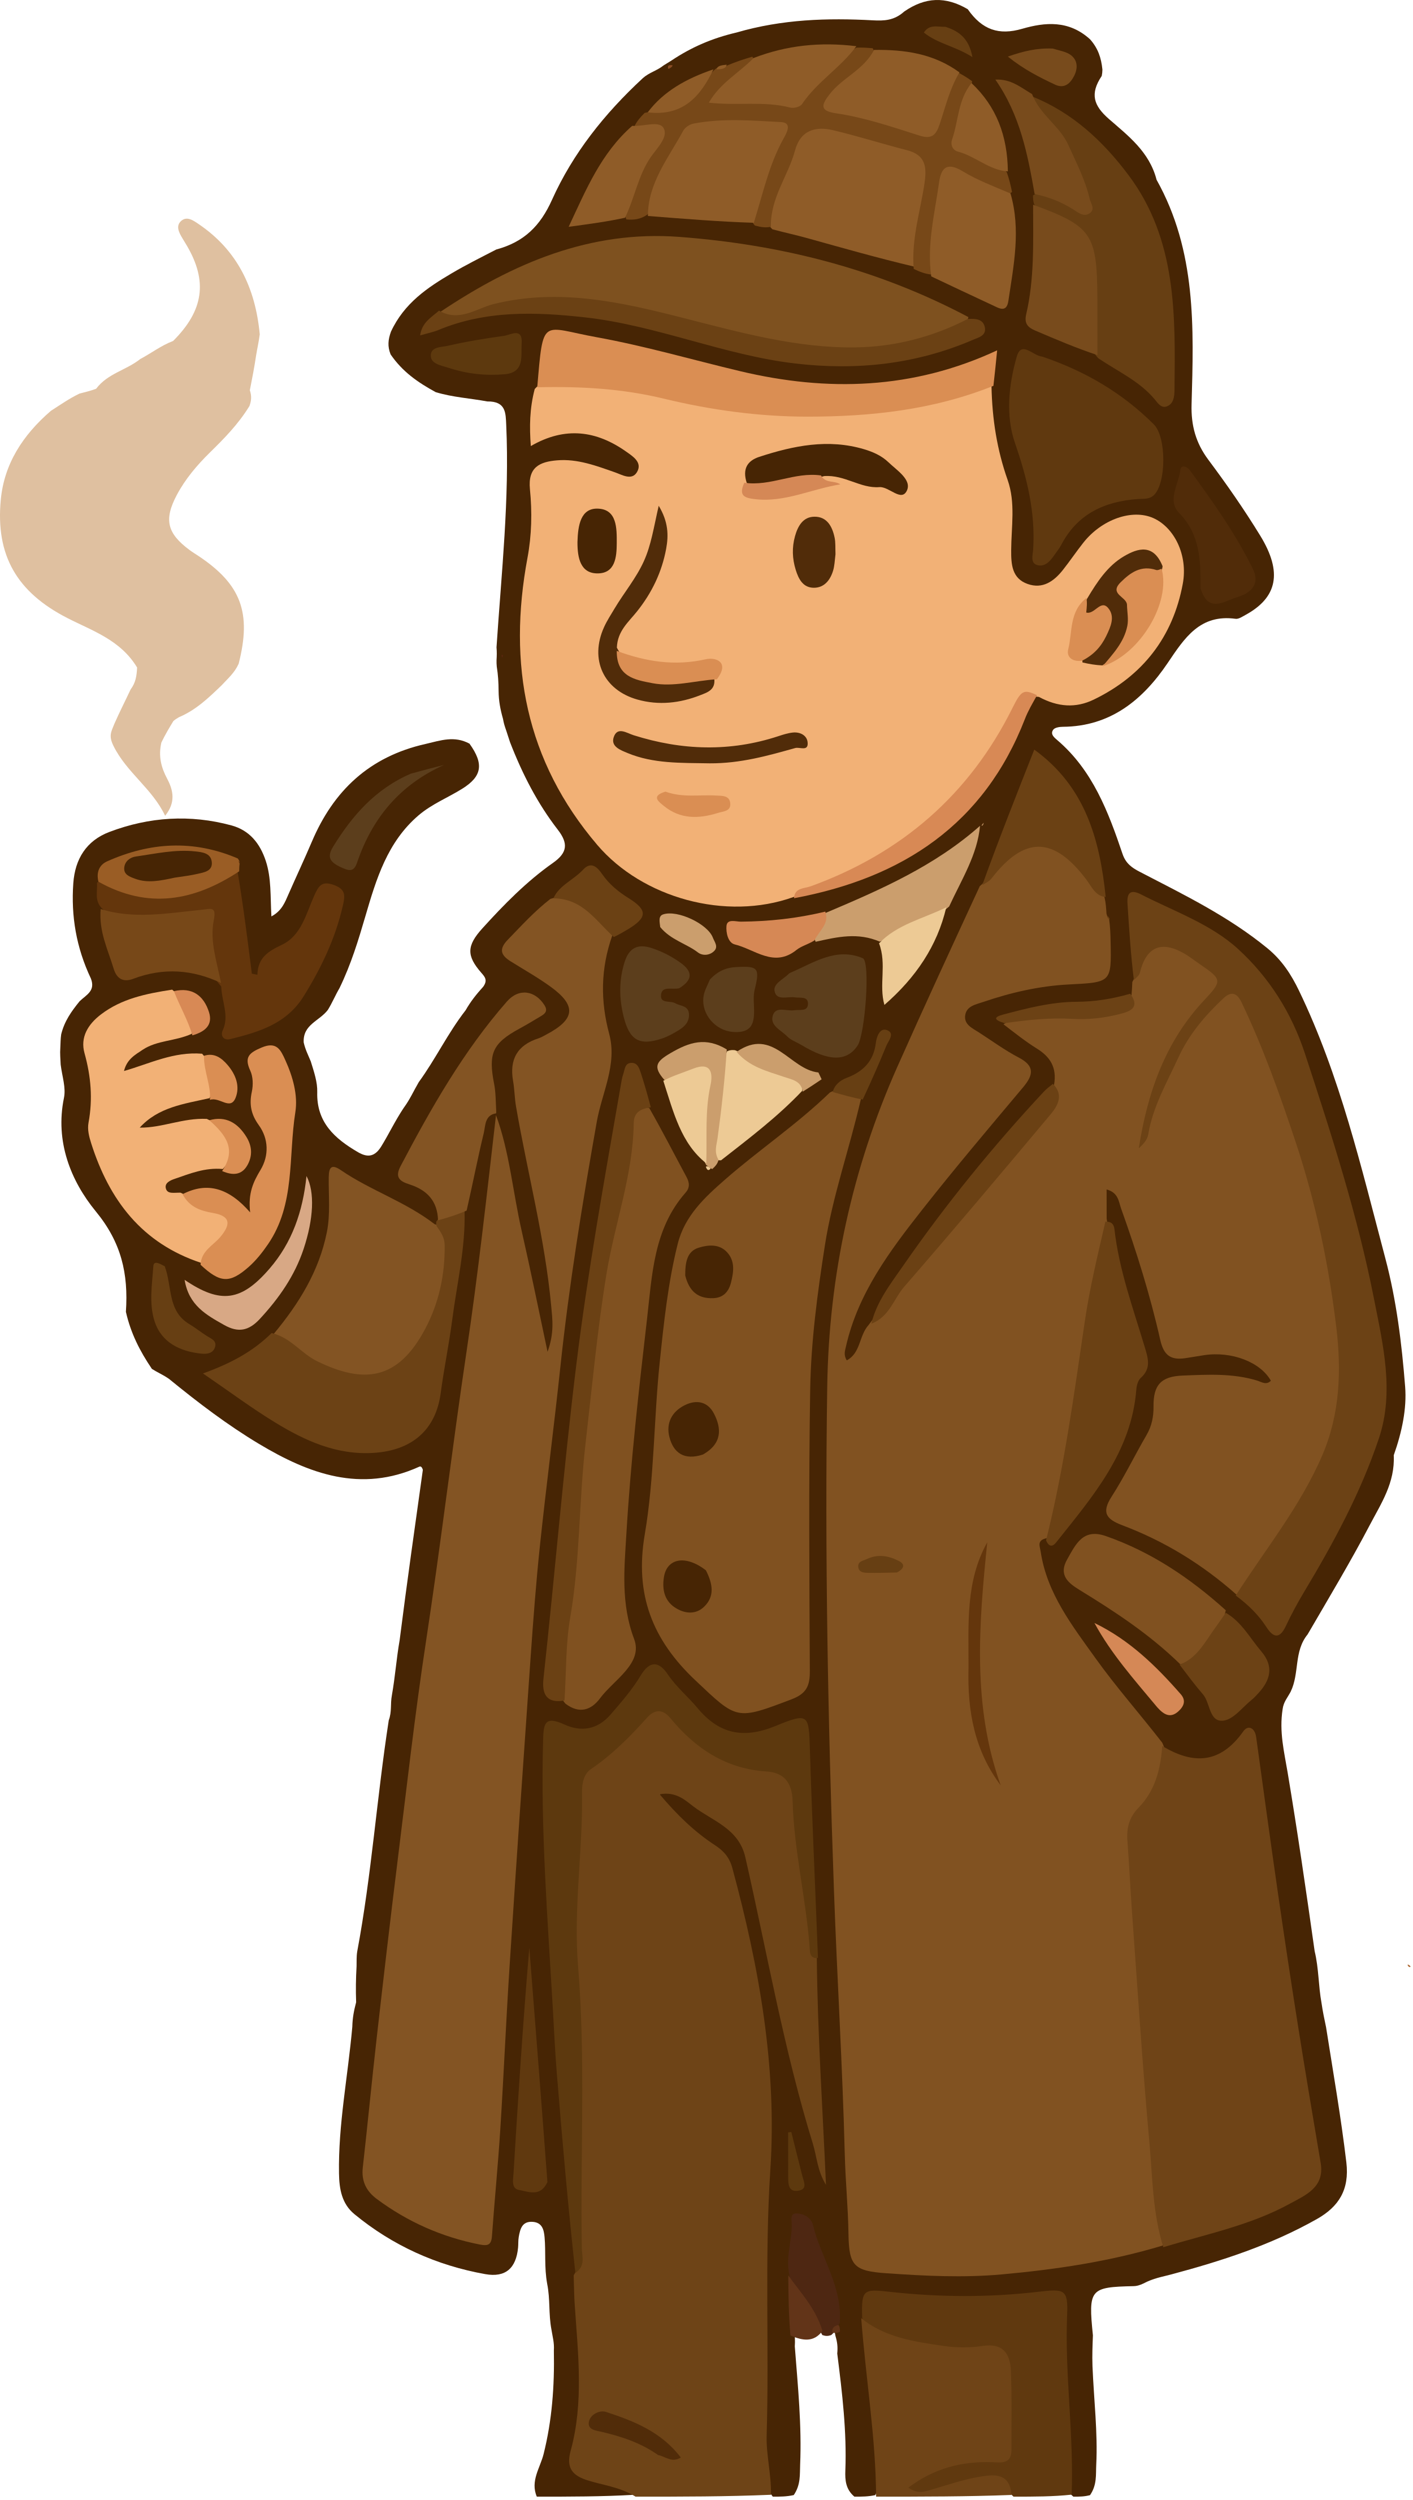 <?xml version="1.0" encoding="UTF-8"?> <svg xmlns="http://www.w3.org/2000/svg" width="329" height="582" viewBox="0 0 329 582" fill="none"><path d="M269.296 41.851C278.594 58.463 277.945 76.331 277.443 94.111C277.303 99.03 278.416 103.1 281.362 107.04C285.629 112.747 289.717 118.622 293.437 124.697C298.676 133.253 297.409 139.109 289.957 143.162C289.242 143.551 288.396 144.139 287.692 144.043C279.406 142.908 275.822 148.487 271.891 154.314C266.121 162.868 258.592 169.104 247.475 169.179C246.708 169.184 245.629 169.339 245.245 169.843C244.449 170.888 245.502 171.708 246.208 172.311C254.424 179.329 258.066 189 261.374 198.788C262.132 201.031 263.628 202.026 265.327 202.908C275.614 208.248 286.02 213.287 295.106 220.737C298.518 223.535 300.662 226.885 302.44 230.569C312.017 250.41 316.948 271.757 322.557 292.9C325.164 302.73 326.382 312.76 327.17 322.78C327.571 327.877 326.434 333.328 324.518 338.747C324.829 345.158 321.572 349.965 318.976 354.919C314.494 363.475 309.515 371.76 304.472 380.431C301.203 384.45 302.622 389.428 300.514 393.786C299.758 395.218 298.858 396.161 298.641 397.863C297.816 403.111 299.012 407.828 299.8 412.536C302.096 426.252 304.096 440.01 306.099 454.179C307.09 458.299 306.951 462.163 307.71 466.315C307.999 468.317 308.342 469.896 308.757 471.875C310.448 482.625 312.251 492.938 313.482 503.358C314.231 509.705 311.709 513.644 306.685 516.498C296.037 522.547 284.477 526.283 272.714 529.427C270.63 529.985 268.495 530.319 266.228 531.542C265.28 531.974 264.651 532.141 263.992 532.155C253.77 532.371 253.377 532.825 254.471 543.613C254.38 546.11 254.28 548.224 254.371 550.764C254.696 558.715 255.627 566.219 255.245 573.777C255.13 576.052 255.448 578.399 253.801 580.806C252.454 581.157 251.388 581.157 249.921 581.157C248.013 579.583 247.798 577.589 247.829 575.573C248.003 564.252 246.324 553 246.717 541.659C246.941 535.197 246.465 535.262 239.867 535.589C229.064 536.123 218.24 536.281 207.437 535.414C204.946 535.214 202.622 534.959 202.334 538.854C202.905 548.325 204.14 557.294 204.807 566.315C205.157 571.045 206.177 575.82 203.81 580.795C202.132 581.157 200.743 581.157 198.938 581.157C196.881 579.435 196.746 577.25 196.828 575.087C197.17 566.08 196.126 557.178 194.943 547.85C195.089 546.303 194.962 545.214 194.531 543.759C194.334 542.866 194.256 542.356 194.173 541.474C194.245 532.577 189.951 525.457 186.976 517.831C184.856 521.584 185.141 525.508 184.979 529.754C184.854 534.138 185.513 538.124 185.07 542.565C185.017 543.911 185.163 544.814 185.059 546.18C185.795 555.655 186.689 564.659 186.303 573.72C186.206 576.006 186.468 578.355 184.818 580.787C183.132 581.157 181.743 581.157 179.938 581.157C176.76 577.215 176.897 572.643 176.895 568.179C176.883 544.197 176.792 520.223 177.75 496.242C178.561 475.927 174.416 456.16 169.108 436.642C168.424 434.125 167.11 432.15 164.947 430.634C161.387 428.139 158.307 425.069 155.294 421.96C154.061 420.688 152.512 419.019 153.89 417.191C155.066 415.63 157.039 416.325 158.501 417.094C166.846 421.484 174.246 426.07 176.368 436.868C180.188 456.301 184.201 475.739 189.696 494.809C190.527 497.691 190.29 500.776 191.083 503.643C189.577 488.164 188.521 472.663 188.979 456.665C187.691 439.323 188.114 422.329 186.868 405.403C186.647 402.404 185.399 401.334 182.764 402.661C172.21 407.977 164.76 403.423 157.953 395.478C152.444 389.048 152.167 389.19 147.087 395.836C143.144 400.994 138.819 405.104 131.561 403.275C129.078 402.649 128.216 404.016 128.223 406.241C128.256 416.237 127.762 426.244 128.463 436.224C129.722 454.155 130.577 472.114 132.168 490.021C133.301 502.771 134.014 515.552 135 528.736C136.274 540.567 136.533 552.002 135.964 563.461C135.915 564.455 136.047 565.499 135.718 566.431C133.38 573.065 133.431 574.807 142.54 577.339C144.438 577.867 146.41 578.43 147.54 580.73C140.167 581.157 132.812 581.157 124.99 581.157C123.435 577.516 125.766 574.456 126.571 571.238C128.534 563.387 129.12 555.524 128.961 547.11C129.079 545.314 128.671 543.992 128.391 542.24C127.701 538.587 128.136 535.249 127.4 531.6C126.702 527.737 127.11 524.226 126.796 520.753C126.641 519.035 126.248 517.364 124.074 517.193C121.563 516.995 121.116 518.825 120.783 520.709C120.638 521.53 120.708 522.369 120.628 523.194C120.171 527.933 117.757 530.214 112.97 529.356C101.662 527.331 91.418 522.72 82.508 515.387C79.573 512.971 78.989 509.531 78.93 505.917C78.746 494.566 80.991 483.442 82.03 471.792C82.082 469.707 82.393 468.082 82.92 466.075C82.817 463.143 82.858 460.627 83.022 457.685C83.059 456.401 82.974 455.54 83.176 454.256C86.535 436.294 87.727 418.475 90.517 400.444C91.266 398.419 90.858 396.687 91.243 394.63C92.024 390.225 92.287 386.165 93.053 381.778C94.777 368.188 96.657 355.018 98.454 342.149C98.264 341.487 97.973 341.248 97.624 341.407C84.043 347.573 71.924 343.067 60.278 336.086C52.992 331.719 46.218 326.574 39.338 320.959C37.975 320.01 36.78 319.536 35.373 318.65C32.54 314.471 30.447 310.343 29.314 305.362C29.915 296.42 28.238 289.206 22.32 281.999C16.471 274.877 12.803 265.706 14.888 255.579C15.387 253.154 14.479 250.659 14.126 247.808C14.075 246.356 13.935 245.304 14.046 243.855C14.107 242.689 14.087 241.911 14.247 240.761C15.013 237.678 16.592 235.464 18.537 233.065C20.149 231.53 22.267 230.653 21.167 227.783C17.732 220.524 16.526 213.209 17.068 205.592C17.47 199.948 20.106 195.689 25.473 193.655C34.752 190.137 44.289 189.527 53.904 192.138C58.092 193.275 60.534 196.314 61.88 200.386C63.209 204.41 62.925 208.598 63.195 213.318C65.621 212.027 66.359 210.002 67.158 208.183C68.966 204.067 70.878 200 72.639 195.862C77.642 184.108 85.957 176.124 99.092 173.173C102.628 172.348 105.779 171.204 109.313 173.103C112.729 177.844 112.21 180.73 107.653 183.579C104.281 185.688 100.555 187.141 97.455 189.791C90.182 196.008 87.604 204.637 85.078 213.264C83.438 218.862 81.761 224.418 79.048 230.01C78.016 231.781 77.397 233.351 76.337 235.082C74.334 237.711 70.516 238.458 70.71 242.642C71.083 244.297 71.711 245.5 72.362 247.066C73.154 249.627 73.93 251.896 73.865 254.224C73.67 261.246 77.945 265.058 83.386 268.215C85.769 269.597 87.368 269.125 88.781 266.836C90.532 263.999 91.947 260.971 93.986 257.901C95.444 255.932 96.272 254.001 97.501 251.898C101.492 246.409 104.244 240.526 108.414 235.159C109.62 233.051 110.921 231.446 112.53 229.656C113.61 228.128 112.861 227.355 112.032 226.4C108.641 222.489 108.616 220.177 112.322 216.089C117.35 210.545 122.606 205.182 128.75 200.863C132.117 198.496 132.364 196.348 129.872 193.13C125.166 187.051 121.659 180.252 118.752 172.759C118.327 171.545 118.087 170.639 117.651 169.421C117.386 168.627 117.27 168.162 117.118 167.333C116.488 165.097 116.116 163.185 116.093 160.853C116.077 158.823 115.982 157.16 115.665 155.15C115.615 154.544 115.607 154.3 115.614 153.687C115.677 152.571 115.703 151.823 115.607 150.679C116.765 133.18 118.651 116.11 117.868 98.916C117.74 96.103 117.806 93.39 113.462 93.447C109.322 92.683 105.499 92.494 101.456 91.287C97.252 88.993 93.689 86.511 90.944 82.49C90.198 80.6 90.358 79.077 91.026 77.207C94.108 70.57 99.524 66.937 105.244 63.575C108.504 61.658 111.876 59.974 115.552 58.078C122.079 56.324 125.822 52.526 128.515 46.536C133.375 35.73 140.706 26.488 149.695 18.175C151.207 16.835 152.911 16.502 154.485 15.242C155.196 14.804 155.606 14.555 156.322 14.1C161.073 10.931 165.906 8.874 171.488 7.57C182.145 4.469 192.67 4.154 203.255 4.73C205.812 4.869 208.198 4.8 210.516 2.7C215.448 -0.715 220.169 -0.879 225.331 2.144C228.676 6.944 232.558 8.279 237.997 6.703C243.31 5.165 248.865 4.641 253.821 9.163C255.675 11.268 256.402 13.45 256.684 16.195C256.666 16.822 256.64 17.069 256.528 17.672C253.727 21.863 254.632 24.578 258.198 27.698C262.614 31.562 267.607 35.284 269.296 41.851Z" fill="#472504"></path><path d="M147.99 581.158C144.19 578.808 140.12 578.481 136.403 577.219C132.795 575.994 131.919 573.954 132.869 570.488C135.95 559.256 134.585 547.879 133.82 536.526C133.676 534.383 133.646 532.233 133.575 529.639C134.858 527.598 134.623 525.694 134.474 523.911C133.725 514.947 133.971 505.966 133.827 496.991C133.623 484.19 134.115 471.397 132.993 458.586C131.8 444.973 133.759 431.341 133.957 417.707C134.011 413.967 135.654 410.944 138.712 408.805C142.012 406.496 144.794 403.689 147.499 400.721C151.654 396.164 154.462 396.145 158.771 400.493C164.074 405.844 170.123 409.466 177.743 410.677C184.432 411.74 185.431 413.511 186.199 420.349C187.513 432.045 188.416 443.785 190.185 455.832C190.362 473.458 191.537 490.666 192.321 508.584C190.293 505.27 190.193 502.013 189.271 499.027C182.519 477.139 178.619 454.579 173.535 432.3C172.017 425.646 165.929 423.887 161.474 420.519C159.656 419.145 157.451 416.938 153.594 417.666C157.619 422.435 161.687 426.391 166.462 429.506C168.577 430.885 169.865 432.424 170.516 434.827C176.747 457.835 180.937 481.174 179.364 505.073C178.007 525.694 179.118 546.299 178.507 566.899C178.373 571.435 179.594 575.792 179.514 580.718C169.167 581.158 158.812 581.158 147.99 581.158Z" fill="#6E4417"></path><path d="M200.748 539.504C200.542 532.756 201.044 532.808 207.43 533.504C218.837 534.746 230.342 534.804 241.751 533.469C247.866 532.754 248.717 532.863 248.468 538.853C247.893 552.673 250.048 566.411 249.523 580.689C245.164 581.157 240.807 581.157 235.986 581.157C233.106 578.223 229.995 577.72 226.489 578.553C222.924 579.399 219.322 580.103 215.693 580.536C214.211 580.713 211.956 581.561 211.29 579.504C210.595 577.354 212.667 576.285 214.243 575.436C218.547 573.118 223.144 571.792 228.072 571.554C233.746 571.279 233.839 571.136 233.892 565.383C233.927 561.553 234.064 557.715 233.802 553.892C233.451 548.783 232.493 547.661 227.376 547.85C220.089 548.12 213.111 547.015 206.335 544.431C204.014 543.546 201.476 542.871 200.748 539.504Z" fill="#60390F"></path><path d="M200.522 539.602C206.002 544.112 212.947 545.096 219.809 546.086C222.747 546.509 225.853 546.527 228.781 546.073C233.512 545.339 235.199 547.879 235.366 551.777C235.631 557.929 235.471 564.098 235.506 570.26C235.526 573.723 232.967 573.193 230.9 573.13C223.922 572.921 217.553 574.512 211.497 579.057C213.644 580.616 215.275 579.998 217.001 579.49C220.816 578.368 224.621 577.055 228.528 576.453C231.499 575.996 235.137 575.614 235.519 580.76C225.167 581.157 214.812 581.157 203.99 581.157C203.916 567.349 201.596 553.74 200.522 539.602Z" fill="#6F4417"></path><path d="M263.465 231.559C263.569 230.426 263.596 229.69 263.646 228.587C264.333 227.4 264.383 226.411 264.546 225.418C265.339 220.6 268.875 218.307 273.512 219.552C274.97 219.944 276.284 220.664 277.575 221.434C285.683 226.268 285.959 228.21 279.922 235.31C276.587 239.232 273.884 243.549 271.816 248.343C269.788 253.044 267.567 257.635 266.996 261.216C269.082 253.354 272.774 244.564 278.743 236.845C279.149 236.32 279.532 235.778 279.969 235.274C285.879 228.456 288.426 228.587 292.119 236.846C303.954 263.312 312.346 290.707 312.991 319.988C313.196 329.331 310.831 338.147 306.065 346.199C301.488 353.932 296.227 361.231 291.24 368.703C290.5 369.811 289.663 370.862 287.919 371.206C279.863 364.068 271.087 358.734 261.367 355.061C257.575 353.628 256.413 352.125 258.837 348.356C261.801 343.748 264.197 338.778 266.959 334.034C268.184 331.929 268.609 329.772 268.582 327.365C268.529 322.396 270.335 320.393 275.341 320.197C281.148 319.971 286.995 319.622 292.692 321.357C293.731 321.674 294.828 322.511 295.908 321.396C293.466 317.051 286.777 314.486 280.378 315.445C278.903 315.667 277.436 315.942 275.96 316.153C272.636 316.629 270.975 315.552 270.149 311.888C267.809 301.508 264.628 291.338 261.034 281.313C260.454 279.695 260.415 277.612 257.658 276.876C257.658 279.125 257.658 281.197 257.67 283.687C258.691 288.719 256.718 292.977 255.944 297.344C252.81 315.016 251.172 332.938 247.044 350.44C246.439 353.008 246.211 355.732 243.881 358.012C241.312 358.477 242.112 359.866 242.306 361.162C243.762 370.898 249.656 378.412 255.103 386.029C259.887 392.719 265.376 398.904 270.609 405.651C273.019 410.878 271.217 415.322 268.312 418.972C264.418 423.863 263.992 429.006 264.648 434.882C266.361 450.241 266.84 465.703 268.12 481.105C269.071 492.528 269.743 503.976 270.931 515.382C271.171 517.691 271.576 520.008 270.685 522.714C258.293 526.438 245.897 528.275 233.295 529.417C224.273 530.234 215.414 529.779 206.483 529.163C198.845 528.637 197.671 527.484 197.56 520.009C197.469 513.865 196.856 507.727 196.7 501.62C196.176 481.027 194.902 460.464 194.171 439.884C192.783 400.813 192.023 361.75 192.613 322.677C193.002 296.886 198.423 271.969 208.942 248.308C215.154 234.337 221.578 220.459 228.135 206.27C229.508 205.209 229.926 203.891 230.623 202.792C235.865 194.527 243.904 193.44 250.951 200.195C253.457 202.597 255.62 205.32 257.183 208.906C257.478 210.237 257.544 211.26 257.633 212.667C257.774 213.25 257.893 213.45 258.241 213.913C258.51 215.84 258.555 217.505 258.59 219.169C258.793 228.699 258.79 228.653 248.86 229.158C242.024 229.506 235.399 231.028 228.936 233.23C227.25 233.805 225.083 234.153 224.741 236.282C224.388 238.472 226.379 239.324 227.9 240.303C230.974 242.282 233.943 244.467 237.171 246.153C240.986 248.145 240.647 250.199 238.209 253.102C230.31 262.504 222.364 271.876 214.775 281.527C207.17 291.196 199.753 301.062 196.962 313.461C196.742 314.436 196.382 315.386 197.153 316.656C200.45 314.932 199.953 310.945 202.268 308.389C211.76 295.655 222.184 284.118 231.903 272.008C234.907 268.266 238.038 264.624 241.269 261.088C243.483 258.666 245.009 256.083 245.429 252.492C246.126 248.432 244.482 245.978 241.399 244.065C238.784 242.442 236.363 240.505 233.657 238.437C237.886 235.467 242.845 235.638 247.744 235.573C251.691 235.521 255.642 235.642 259.487 234.486C261.044 234.018 262.798 233.899 263.465 231.559Z" fill="#815221"></path><path d="M230.861 89.939C231.011 97.6 232.152 104.733 234.616 111.722C236.487 117.026 235.469 122.608 235.441 128.078C235.424 131.353 235.599 134.646 239.282 135.937C242.785 137.166 245.386 135.318 247.475 132.68C249.126 130.596 250.611 128.38 252.264 126.297C256.577 120.864 263.62 118.418 268.518 120.587C273.363 122.733 276.65 129.145 275.394 135.906C273.095 148.286 266.051 157.34 254.665 162.851C250.496 164.869 246.316 164.607 241.908 162.224C238.387 161.688 237.678 164.239 236.627 166.219C225.322 187.524 208.44 202.02 184.758 208.802C168.988 214.468 149.564 208.971 139.101 196.717C122.351 177.099 118.2 154.573 122.82 129.837C123.807 124.55 123.917 119.168 123.39 113.899C122.871 108.7 125.714 107.489 129.711 107.155C134.476 106.756 138.851 108.428 143.268 109.975C144.821 110.519 147.096 111.921 148.301 109.913C149.66 107.647 147.342 106.223 145.841 105.158C138.909 100.24 131.589 99.192 123.595 103.835C123.255 99.316 123.307 95.114 124.502 90.552C126.487 88.321 128.884 88.626 131.184 88.459C141.449 87.713 151.284 90.395 161.203 92.28C183.206 96.462 205.029 96.509 226.628 89.921C227.909 89.531 229.18 89.165 230.861 89.939Z" fill="#F2B176"></path><path d="M115.486 259.576C118.632 268.083 119.406 277.517 121.498 286.666C123.517 295.498 125.302 304.384 127.491 314.661C129.104 310.232 128.619 307.022 128.335 303.961C126.878 288.271 122.816 273.028 120.146 257.544C119.81 255.593 119.808 253.584 119.465 251.635C118.575 246.584 120.466 243.274 125.376 241.699C126.002 241.498 126.581 241.14 127.169 240.831C133.965 237.261 134.298 234.087 128.158 229.653C125.205 227.52 122.01 225.719 118.912 223.787C116.611 222.352 116.078 220.958 118.26 218.718C121.378 215.517 124.359 212.19 128.161 209.236C134.022 207.403 138.903 210.279 142.557 217.774C139.808 225.587 139.806 233.044 141.845 240.666C143.756 247.809 140.152 254.34 138.954 261.115C135.607 280.048 132.509 299.006 130.479 318.135C129.009 331.973 127.202 345.775 125.735 359.613C124.826 368.187 124.179 376.792 123.574 385.395C121.887 409.389 120.231 433.386 118.668 457.388C117.837 470.144 117.297 482.918 116.486 495.675C115.961 503.948 115.145 512.202 114.549 520.471C114.401 522.531 113.664 522.854 111.687 522.464C102.88 520.729 94.908 517.203 87.721 511.856C85.258 510.024 84.115 507.692 84.472 504.531C85.605 494.487 86.568 484.423 87.709 474.38C89.26 460.717 90.841 447.056 92.541 433.411C94.669 416.318 96.576 399.202 99.175 382.161C102.598 359.724 105.262 337.171 108.612 314.721C111.328 296.527 113.33 278.255 115.486 259.576Z" fill="#835423"></path><path d="M200.46 255.775C197.806 267.408 193.865 278.352 192.066 289.886C190.326 301.042 188.826 312.239 188.643 323.495C188.289 345.306 188.445 367.126 188.56 388.941C188.578 392.356 187.847 394.21 184.302 395.555C171.374 400.46 171.686 400.375 161.877 391.111C151.92 381.708 147.738 371.182 150.123 357.191C152.371 344.006 152.215 330.427 153.611 317.073C154.574 307.862 155.535 298.614 157.791 289.572C159.427 283.012 164.066 278.733 168.837 274.556C176.706 267.668 185.451 261.828 193.225 254.313C196.099 252.797 198.304 253.524 200.46 255.775Z" fill="#805120"></path><path d="M270.867 523.085C268.35 515.088 268.354 506.79 267.614 498.611C266.008 480.864 264.879 463.073 263.587 445.297C263.18 439.696 262.931 434.083 262.502 428.484C262.275 425.516 262.912 423.026 265.077 420.808C268.829 416.964 270.228 412.088 270.613 406.417C277.867 410.804 284.146 410.573 289.505 402.991C290.6 401.441 292.184 402.195 292.48 404.334C294.157 416.465 295.81 428.6 297.561 440.721C299.052 451.038 300.607 461.347 302.239 471.642C303.923 482.266 305.707 492.874 307.501 503.479C308.47 509.206 303.92 510.993 300.332 512.964C291.245 517.955 281.061 520.014 270.867 523.085Z" fill="#6F4417"></path><path d="M287.729 371.402C294.676 360.552 302.794 350.614 307.891 338.725C312.026 329.079 312.348 318.975 311.139 308.937C309.373 294.289 306.342 279.846 301.66 265.78C297.989 254.754 294.104 243.832 289.085 233.336C288.047 231.164 286.74 230.604 284.873 232.358C280.612 236.361 276.854 240.747 274.388 246.124C271.698 251.99 268.407 257.608 267.339 264.131C267.145 265.317 266.176 266.375 265.155 267.284C267.152 254.413 271.287 242.498 280.401 232.798C284.547 228.385 284.561 227.979 279.639 224.627C278.265 223.691 276.958 222.636 275.512 221.83C270.25 218.898 266.843 220.502 265.405 226.443C265.267 227.014 264.709 227.483 264.008 228.11C263.288 222.258 262.906 216.296 262.522 210.335C262.354 207.74 263.278 206.963 265.737 208.223C273.429 212.167 281.918 215.087 288.278 220.908C295.464 227.484 300.699 235.661 303.851 245.278C310.014 264.079 316.104 282.906 319.914 302.316C322.004 312.965 324.695 323.939 321.064 334.802C316.831 347.468 310.481 359.17 303.623 370.597C302.084 373.162 300.659 375.81 299.386 378.516C297.927 381.617 296.448 381.191 294.867 378.743C293.03 375.901 290.683 373.59 287.729 371.402Z" fill="#6C4215"></path><path d="M102.532 72.594C119.471 61.243 137.407 53.581 158.167 55.143C181.737 56.915 204.245 62.562 225.488 73.808C224.837 76.461 222.622 77.068 220.674 77.874C209.293 82.579 197.477 83.007 185.419 81.5C173.656 80.029 162.437 76.244 150.941 73.648C136.435 70.371 122.046 69.698 107.608 73.785C105.857 74.281 104.01 74.685 102.532 72.594Z" fill="#7E511F"></path><path d="M151.164 257.898C154.306 263.418 157.02 268.726 159.845 273.973C160.579 275.336 160.632 276.481 159.627 277.619C152.165 286.067 151.838 296.767 150.648 307.063C148.729 323.666 146.84 340.297 145.85 356.971C145.37 365.057 144.507 373.201 147.647 381.519C149.793 387.203 142.923 391 139.687 395.352C137.761 397.941 134.995 399.125 131.632 396.55C129.785 394.325 129.667 391.974 129.929 389.645C133.253 360.062 134.097 330.236 138.671 300.778C140.713 287.626 144.872 274.88 146.162 261.574C146.4 259.119 147.621 257.054 151.164 257.898Z" fill="#805120"></path><path d="M190.452 455.748C189.347 455.949 188.654 455.353 188.577 454.18C187.808 442.456 184.871 430.978 184.547 419.21C184.433 415.066 182.644 412.615 178.468 412.353C169.022 411.76 161.866 406.963 156.1 399.951C153.969 397.359 152.02 398.316 150.681 399.81C146.687 404.267 142.538 408.445 137.551 411.832C135.919 412.94 135.479 415.153 135.515 417.26C135.745 430.719 133.489 444.149 134.593 457.592C136.393 479.523 135.08 501.472 135.471 523.408C135.504 525.261 136.39 527.454 133.968 529.074C132.27 513.692 130.922 498.195 129.654 482.691C129.235 477.574 129.002 472.429 128.706 467.316C127.506 446.605 125.86 425.896 126.455 405.108C126.562 401.336 126.74 399.273 131.394 401.41C135.205 403.161 139.048 402.722 142.186 399.081C144.686 396.179 147.208 393.3 149.166 390.032C151.301 386.469 153.428 386.679 155.505 389.775C157.48 392.717 160.207 394.932 162.424 397.608C167.424 403.644 173.126 404.796 180.442 401.812C188.379 398.575 188.322 398.965 188.585 407.559C189.072 423.474 189.835 439.38 190.452 455.748Z" fill="#5D390E"></path><path d="M51.875 272.116C47.653 271.734 44.174 273.219 40.667 274.409C39.7 274.737 38.211 275.354 38.64 276.716C39.044 277.996 40.517 277.597 42.023 277.624C45.241 279.095 47.997 280.608 51.073 281.509C54.571 282.534 54.905 284.893 53.003 287.671C51.4 290.013 49.405 292.033 46.863 293.978C33.006 289.406 25.447 279.336 21.251 266.187C20.734 264.569 20.311 262.939 20.613 261.313C21.634 255.827 21.174 250.53 19.674 245.143C18.653 241.473 20.45 238.461 23.503 236.134C28.31 232.471 33.947 231.304 40.084 230.364C43.322 233.067 45.147 236.22 44.636 240.647C40.785 242.4 36.584 242.107 33.185 244.377C31.459 245.53 29.537 246.567 28.872 249.305C34.894 247.572 40.42 244.747 47.06 245.278C49.825 248.376 50.556 251.659 48.799 255.621C42.746 256.979 36.878 257.72 32.532 262.483C37.739 262.562 42.573 260.189 48.151 260.45C54.895 263.495 56.143 267.386 51.875 272.116Z" fill="#F2B176"></path><path d="M63.7 310.541C69.626 303.417 74.267 295.915 76.095 286.875C76.96 282.598 76.481 278.291 76.543 273.998C76.579 271.572 77.266 270.935 79.424 272.417C86.257 277.107 94.323 279.669 101.202 284.958C104.349 285.822 104.917 288.145 104.919 290.507C104.926 299.703 102.85 308.329 96.705 315.452C91.93 320.988 85.957 322.828 78.783 320.401C73 318.444 68.002 315.386 63.7 310.541Z" fill="#835423"></path><path d="M242.708 83.019C252.776 86.435 261.391 91.527 268.662 98.795C271.608 101.741 271.583 112.422 268.683 115.241C267.597 116.297 266.238 116.066 264.928 116.16C257.19 116.715 250.858 119.618 247.096 126.839C246.64 127.716 245.98 128.486 245.421 129.309C244.445 130.745 243.14 132.095 241.391 131.498C239.875 130.98 240.477 129.149 240.555 127.929C241.113 119.316 239.155 111.292 236.331 103.149C234.111 96.749 234.852 89.603 236.735 83.035C237.842 79.173 240.416 82.823 242.708 83.019Z" fill="#60390F"></path><path d="M63.243 310.299C67.666 311.316 70.103 315.031 73.824 316.849C84.754 322.187 92.64 321.311 98.988 309.354C102.221 303.263 103.62 296.714 103.534 289.819C103.514 288.189 102.79 286.98 101.681 285.449C101.523 284.93 101.539 284.76 101.598 284.336C103.268 282.137 105.268 281.145 108.167 281.897C108.399 290.601 106.378 298.826 105.3 307.169C104.561 312.89 103.371 318.552 102.613 324.272C101.479 332.837 95.943 337.664 86.885 338.201C78.316 338.709 71.007 335.354 64.04 331.1C58.569 327.76 53.41 323.91 47.262 319.705C53.576 317.419 58.768 314.713 63.243 310.299Z" fill="#6C4215"></path><path d="M231.304 89.813C217.259 95.449 202.657 96.988 187.963 96.985C176.745 96.983 165.506 95.447 154.608 92.807C144.966 90.472 135.338 89.907 125.09 90.146C126.522 73.482 125.997 76.157 138.94 78.5C150.188 80.535 161.219 83.758 172.358 86.406C192.663 91.232 212.566 90.679 232.172 81.551C231.895 84.372 231.648 86.888 231.304 89.813Z" fill="#DA8E53"></path><path d="M240.305 22.448C249.723 26.215 256.837 32.864 262.756 40.755C274.001 55.746 273.671 73.339 273.466 90.841C273.448 92.329 273.262 94.031 271.636 94.615C270.346 95.08 269.532 93.761 268.831 92.924C265.312 88.726 260.386 86.53 255.726 83.395C253.837 81.404 253.897 79.198 253.946 77.055C254.074 71.412 253.439 65.824 253.058 60.211C252.8 56.412 251.216 54.118 247.967 52.452C245.502 51.188 242.672 50.385 240.777 47.533C240.54 46.737 240.526 46.286 240.516 45.497C244.882 42.664 247.78 47.283 252.461 47.482C250.913 40.053 247.559 33.857 243.02 28.186C241.711 26.549 239.675 25.293 240.305 22.448Z" fill="#673F13"></path><path d="M212.856 62.063C204.311 60.042 196.089 57.693 187.851 55.402C185.318 54.698 182.741 54.151 179.833 53.369C178.304 51.835 178.024 50.226 178.448 48.539C179.909 42.719 182.344 37.267 185.082 31.968C186.553 29.122 189.37 28.424 192.345 28.678C199.689 29.305 206.598 31.656 213.404 34.31C216.302 35.441 217.268 37.904 216.905 40.778C216.016 47.83 215.217 54.907 212.856 62.063Z" fill="#8F5C28"></path><path d="M212.75 62.597C212.18 55.683 214.255 49.316 215.237 42.815C215.836 38.85 215.561 36.077 211.124 34.944C205.372 33.476 199.707 31.66 193.932 30.301C189.798 29.327 186.353 30.363 185.099 35.059C183.531 40.926 179.38 45.956 179.489 52.786C178.328 53.048 177.174 52.891 175.764 52.495C174.029 50.584 174.776 48.816 175.306 47.072C176.709 42.454 177.971 37.786 180.165 33.45C181.441 30.927 180.675 29.673 177.835 29.703C177.336 29.708 176.836 29.692 176.337 29.68C160.074 29.268 158.495 30.341 152.805 45.674C152.288 47.068 152.044 48.589 150.687 49.988C149.118 51.035 147.694 51.241 145.835 51.074C144.146 46.592 147.32 43.27 148.409 39.431C148.765 38.175 149.618 37.089 150.29 35.95C153.031 31.296 153.027 31.294 147.718 29.408C148.279 28.235 149.057 27.328 150.101 26.279C156.85 25.065 161.608 21.15 166.246 16.371C166.489 16.101 166.53 16.128 166.505 16.128C167.235 15.469 168.226 15.792 169.298 15.251C171.284 14.41 173.043 13.82 175.161 13.2C176.761 15.299 174.983 16.165 173.747 17.111C171.53 18.808 169.497 20.691 167.39 22.687C172.474 22.834 177.424 22.365 182.322 23.253C184.959 23.731 186.739 22.391 188.219 20.43C191.152 16.544 194.78 13.474 199.418 11.088C200.775 11.042 201.797 11.109 203.198 11.23C204.958 14.28 202.378 15.395 200.815 16.91C198.578 19.08 194.358 20.787 194.801 23.677C195.293 26.884 199.926 25.407 202.596 26.489C205.516 27.673 208.668 28.264 211.637 29.308C215.265 30.585 217.151 29.604 218.335 25.939C219.379 22.708 219.877 19.068 223.292 16.98C224.47 17.638 225.329 18.148 226.35 18.91C225.769 22.741 224.779 26.261 223.819 29.784C223.069 32.534 223.872 34.187 226.537 35.26C229.305 36.373 232.054 37.62 234.421 40.099C234.977 41.684 235.297 43.013 235.637 44.69C232.531 47.067 230.331 44.392 227.945 43.339C220.851 40.207 221.19 40.172 219.414 47.455C218.107 52.811 218.855 58.402 216.771 63.902C215.328 63.723 214.145 63.274 212.75 62.597Z" fill="#774818"></path><path d="M243.564 358.541C247.815 341.54 250.086 324.488 252.6 307.469C253.734 299.798 255.562 292.23 257.379 284.36C258.8 284.321 259.357 284.986 259.486 286.133C260.549 295.563 263.801 304.439 266.505 313.448C267.297 316.086 268.13 318.483 265.628 320.727C264.984 321.305 264.652 322.479 264.581 323.41C263.458 337.994 254.377 348.39 245.87 359.085C245.121 360.026 244.234 360.176 243.564 358.541Z" fill="#6B4114"></path><path d="M55.332 202.984C56.671 210.982 57.654 218.812 58.637 226.641C59.067 226.727 59.497 226.812 59.928 226.897C60.044 222.903 62.476 221.415 65.6 219.942C70.152 217.798 71.26 212.742 73.127 208.564C74.186 206.195 74.908 204.964 77.768 206.01C80.642 207.06 80.341 208.614 79.773 211.054C78.02 218.589 74.762 225.369 70.704 231.901C66.709 238.332 60.275 240.229 53.625 241.874C52.075 242.257 51.269 241.11 51.865 239.819C53.427 236.438 51.65 233.294 51.512 229.632C48.18 226.001 48.272 221.653 48.163 217.61C48.07 214.16 46.811 213.393 43.674 213.63C40.368 213.88 37.097 214.733 33.789 214.536C30.356 214.331 26.775 214.318 23.719 211.427C21.96 209.598 22.721 207.663 22.582 205.475C23.763 204.539 24.89 204.855 25.954 205.302C34.975 209.086 43.668 208.014 52.153 203.603C53.034 203.145 53.952 202.777 55.332 202.984Z" fill="#64360C"></path><path d="M151.533 257.749C149.271 258.094 147.592 258.789 147.556 261.445C147.395 273.51 143.12 284.831 141.203 296.581C139.071 309.65 137.859 322.819 136.341 335.961C134.781 349.455 135.095 363.078 132.77 376.511C131.702 382.681 131.872 389.066 131.437 395.824C127.33 396.577 126.134 394.437 126.539 390.737C129.205 366.38 131.2 341.961 134.194 317.626C136.866 295.903 140.758 274.424 144.496 252.897C144.666 251.919 144.793 250.916 145.124 249.989C145.489 248.963 145.461 247.442 147.014 247.406C148.462 247.371 148.859 248.695 149.215 249.775C150.042 252.286 150.755 254.833 151.533 257.749Z" fill="#6B4114"></path><path d="M108.65 281.787C106.433 282.764 104.386 283.395 101.99 284.055C101.869 279.539 99.395 276.991 95.342 275.698C93.097 274.982 91.871 274.1 93.263 271.455C100.375 257.933 107.904 244.679 118.029 233.124C120.806 229.956 124.578 230.518 126.781 233.998C127.515 235.158 127.091 235.84 126.129 236.419C124.425 237.444 122.723 238.475 120.977 239.423C114.673 242.847 113.647 245.169 115.059 252.351C115.439 254.284 115.409 256.298 115.543 258.717C115.519 259.159 115.522 259.156 115.522 259.156C112.834 259.575 113.058 262.013 112.642 263.735C111.225 269.603 110.073 275.535 108.65 281.787Z" fill="#835423"></path><path d="M150.857 50.273C150.863 42.584 155.642 36.785 159.084 30.423C159.502 29.65 160.592 28.94 161.48 28.77C168.237 27.472 175.079 28.057 181.856 28.419C184.58 28.565 183.137 31 182.417 32.296C179.069 38.318 177.648 45.01 175.521 51.859C167.434 51.601 159.36 50.944 150.857 50.273Z" fill="#8F5C28"></path><path d="M46.696 294.403C46.873 291.133 49.592 289.947 51.258 287.983C53.701 285.101 53.844 283.082 49.595 282.35C46.727 281.856 44.129 281.019 42.505 277.979C48.316 274.997 53.317 276.562 58.245 282.214C57.717 277.662 59.032 275.035 60.672 272.304C62.661 268.993 62.548 265.066 60.271 261.922C58.428 259.376 58.003 257.052 58.64 254.103C58.975 252.552 58.922 250.617 58.27 249.214C56.792 246.035 58.074 245.041 60.908 243.841C64.434 242.348 65.355 244.395 66.438 246.783C68.19 250.647 69.397 254.923 68.763 258.914C67.125 269.228 68.786 280.296 62.414 289.606C61.109 291.513 59.632 293.388 57.907 294.907C53.481 298.804 51.269 298.672 46.696 294.403Z" fill="#DA8E53"></path><path d="M274.809 387.394C267.616 380.379 259.589 375.143 251.392 370.117C248.776 368.512 246.371 366.68 248.505 362.93C250.525 359.381 252.18 355.706 257.486 357.559C267.976 361.223 276.989 367.242 285.408 374.826C284.013 380.888 281.55 385.899 274.809 387.394Z" fill="#805120"></path><path d="M102.228 72.308C106.937 75.053 111.061 71.741 114.824 70.803C130.187 66.974 144.808 70.365 159.383 74.086C172.502 77.435 185.617 81.054 199.181 80.864C208.058 80.739 216.886 78.593 225.321 74.253C227.222 74.133 228.848 74.272 229.281 76.07C229.774 78.12 227.882 78.526 226.611 79.074C213.344 84.791 199.548 86.286 185.229 84.62C168.547 82.68 152.998 75.758 136.309 73.888C124.669 72.584 113.169 72.207 102.056 76.824C100.875 77.314 99.592 77.56 97.822 78.075C98.259 75.033 100.368 73.936 102.228 72.308Z" fill="#6B4114"></path><path d="M216.825 64.334C215.785 56.808 217.646 49.697 218.643 42.503C219.152 38.835 220.625 37.726 224.207 39.901C227.573 41.946 231.327 43.351 235.283 45.038C237.732 53.46 236.023 61.76 234.785 70.061C234.359 72.916 232.543 71.715 231.08 71.038C226.422 68.88 221.784 66.68 216.825 64.334Z" fill="#8F5C28"></path><path d="M240.544 47.653C254.21 52.668 255.418 54.437 255.51 69.223C255.537 73.547 255.518 77.871 255.522 82.659C250.689 81.063 245.852 79.005 241.02 76.939C239.356 76.227 238.429 75.344 238.935 73.169C240.853 64.924 240.568 56.507 240.544 47.653Z" fill="#784B1C"></path><path d="M223.397 16.849C221.104 20.696 220.131 24.911 218.78 28.943C217.941 31.446 216.935 32.466 214.114 31.57C207.688 29.53 201.28 27.338 194.57 26.358C190.697 25.792 191.32 24.301 193.231 21.849C196.194 18.048 201.081 16.298 203.518 11.614C210.52 11.537 217.297 12.402 223.397 16.849Z" fill="#8F5C28"></path><path d="M257.448 208.786C255.055 208.615 254.193 206.407 252.954 204.763C245.35 194.668 238.565 194.529 230.894 204.443C230.417 205.06 229.687 205.483 228.72 205.999C232.481 195.588 236.597 185.175 240.819 174.492C252.619 183.044 256.051 195.21 257.448 208.786Z" fill="#6B4114"></path><path d="M186.57 243.226C185.239 242.469 184.056 242.057 183.285 241.251C181.878 239.779 179.093 238.721 179.987 236.241C180.735 234.169 183.226 235.443 184.926 235.159C186.156 234.953 188.05 235.542 188.126 233.725C188.206 231.828 186.295 232.356 185.072 232.158C183.393 231.887 180.83 233.027 180.353 230.738C179.979 228.947 182.386 227.969 183.632 226.694C183.746 226.579 183.898 226.488 184.048 226.424C189.44 224.114 194.681 220.428 200.882 223.045C202.71 223.816 201.416 240.743 199.685 243.367C197.199 247.134 193.016 247.143 186.57 243.226Z" fill="#5C3E1C"></path><path d="M23.439 211.599C31.129 214.023 38.986 212.574 46.763 211.795C49.225 211.549 50.437 210.87 49.757 214.336C48.824 219.093 50.473 223.752 51.463 228.81C44.883 225.694 38.077 225.161 31.001 227.848C28.797 228.685 27.194 227.93 26.458 225.471C25.136 221.058 22.981 216.844 23.439 211.599Z" fill="#774818"></path><path d="M192.307 212.475C205.15 207.034 217.595 201.61 228.183 192.23C227.591 198.937 223.915 204.682 220.996 211.012C216.206 215.151 210.655 217.057 204.838 219.188C199.76 217.002 195.044 218.063 189.908 219.221C188.643 216.402 190.797 214.746 192.307 212.475Z" fill="#CB9E6D"></path><path d="M184.888 209.082C184.987 206.626 187.239 206.86 188.82 206.285C209.89 198.625 225.669 185.012 235.7 164.877C237.788 160.687 238.321 160.353 241.467 161.831C240.365 163.783 239.378 165.459 238.642 167.354C229.143 191.827 210.242 204.356 184.888 209.082Z" fill="#D88955"></path><path d="M199.389 10.755C195.762 15.731 190.256 18.998 186.731 24.245C186.314 24.865 184.832 25.262 184.03 25.052C177.919 23.449 171.617 24.668 165.045 23.895C167.702 19.276 172.015 17.026 175.464 13.506C183.158 10.536 191 9.726 199.389 10.755Z" fill="#8F5C28"></path><path d="M274.646 387.485C278.098 386.22 279.935 383.315 281.856 380.484C282.949 378.873 284.112 377.31 285.408 375.422C289.085 377.525 291.034 381.297 293.705 384.437C296.674 387.928 295.786 391.141 292.942 394.186C292.488 394.672 292.047 395.184 291.53 395.596C289.33 397.348 287.243 400.234 284.853 400.519C281.491 400.92 281.844 396.416 280.085 394.388C278.238 392.261 276.557 389.99 274.646 387.485Z" fill="#6C4215"></path><path d="M245.156 252.297C247.675 254.797 246.384 257.283 244.677 259.321C233.388 272.793 222.07 286.244 210.541 299.511C208.078 302.346 207.125 306.49 202.885 308.127C204.083 303.004 207.38 298.816 210.376 294.501C220.271 280.247 231.204 266.818 243.033 254.121C243.594 253.518 244.253 253.005 245.156 252.297Z" fill="#6B4114"></path><path d="M279.526 136.896C279.584 130.263 279.374 124.34 274.53 119.385C271.7 116.49 274.445 112.731 274.829 109.404C274.983 108.069 276.398 108.573 277.051 109.469C282.406 116.814 287.69 124.215 291.702 132.409C293.58 136.245 290.914 138.181 287.978 139.036C285.131 139.866 281.297 142.929 279.526 136.896Z" fill="#512C09"></path><path d="M240.302 21.901C242.17 26.791 246.747 29.281 248.759 33.776C250.586 37.856 252.67 41.795 253.685 46.183C253.962 47.382 255.174 48.786 253.574 49.737C252.258 50.519 251.005 49.452 249.919 48.767C247.234 47.072 244.364 45.882 240.9 45.165C239.275 35.918 237.542 26.831 231.756 18.529C235.374 18.342 237.616 20.316 240.302 21.901Z" fill="#784B1C"></path><path d="M158.127 230.045C156.382 230.422 154.223 229.458 153.927 231.459C153.59 233.731 156.075 232.859 157.223 233.528C158.43 234.231 160.344 234.027 160.424 236.121C160.489 237.847 159.44 238.928 158.141 239.733C156.873 240.518 155.536 241.271 154.13 241.744C148.903 243.501 146.593 242.145 145.232 236.764C144.149 232.484 144.085 228.239 145.411 223.996C146.456 220.651 148.452 219.564 151.899 220.737C154.308 221.556 156.479 222.676 158.511 224.147C161.186 226.084 161.458 228.029 158.127 230.045Z" fill="#5C3E1C"></path><path d="M169.276 244.721C170.004 244.396 170.413 244.39 171.122 244.456C175.407 246.188 179.249 248.175 183.379 249.513C185.252 250.12 187.236 250.952 186.783 253.921C180.957 260.057 174.502 264.905 167.899 270.083C165.456 270.251 165.138 268.506 165.357 267.178C166.574 259.802 166.246 252.169 169.276 244.721Z" fill="#EDCA95"></path><path d="M147.202 29.293C149.93 29.488 153.543 27.971 154.537 29.869C155.638 31.971 152.907 34.532 151.471 36.639C148.607 40.844 147.825 45.886 145.538 50.686C141.396 51.586 137.324 52.134 132.402 52.796C136.495 44.079 139.913 35.705 147.202 29.293Z" fill="#8F5C28"></path><path d="M71.364 273.75C73.34 277.474 73.01 283.737 70.699 290.707C68.618 296.982 64.954 302.208 60.489 307.024C57.924 309.789 55.48 310.275 52.202 308.429C48.057 306.095 43.954 303.872 42.984 297.912C51.405 303.63 56.208 302.865 62.712 295.362C68.019 289.241 70.509 282.014 71.364 273.75Z" fill="#D8A885"></path><path d="M127.458 507.931C125.83 511.483 123.064 510.152 120.861 509.772C118.981 509.448 119.479 507.326 119.564 505.936C120.627 488.427 121.759 470.922 123.244 453.392C124.661 471.427 126.078 489.462 127.458 507.931Z" fill="#60390F"></path><path d="M55.684 202.824C45.27 209.684 34.544 211.755 22.919 205.238C22.369 203.025 23.138 201.305 24.943 200.5C34.864 196.071 44.953 195.377 55.371 199.831C55.679 200.305 55.79 200.465 55.813 200.904C55.709 201.62 55.694 202.058 55.684 202.824Z" fill="#9A5D25"></path><path d="M183.781 529.464C182.819 525.045 184.671 521.047 184.294 516.936C184.114 514.986 185.242 515.112 186.431 515.355C187.828 515.639 188.998 516.654 189.286 517.884C191.057 525.434 196.152 532.061 195.526 540.712C194.776 541.755 194.531 542.734 193.531 543.548C192.738 543.813 192.264 543.804 191.467 543.541C188.971 538.722 184.486 535.277 183.781 529.464Z" fill="#4E2712"></path><path d="M204.674 219.588C208.908 215.148 214.812 213.914 220.329 211.202C218.227 220.204 213.211 227.583 205.924 233.92C204.59 229.243 206.521 224.421 204.674 219.588Z" fill="#EDCA95"></path><path d="M234.67 39.9C230.358 39.641 227.172 36.378 223.019 35.283C221.748 34.948 221.275 33.631 221.687 32.455C223.187 28.17 222.993 23.336 226.195 19.334C232.018 24.801 234.579 31.628 234.67 39.9Z" fill="#8F5C28"></path><path d="M142.924 218.117C138.694 214.331 135.713 209.165 128.855 209.106C130.178 206.075 133.524 204.858 135.779 202.424C137.721 200.328 139.195 202.012 140.201 203.466C141.852 205.852 143.974 207.577 146.385 209.078C150.805 211.829 150.755 213.571 146.246 216.291C145.258 216.887 144.265 217.473 142.924 218.117Z" fill="#6B4114"></path><path d="M192.156 212.202C193.159 215.008 190.827 216.516 189.629 218.911C188.132 219.851 186.575 220.215 185.453 221.12C180.224 225.336 175.76 220.975 171.088 219.84C169.467 219.447 169.018 217 169.151 215.535C169.309 213.8 171.32 214.549 172.509 214.538C179.016 214.48 185.437 213.823 192.156 212.202Z" fill="#D68855"></path><path d="M169.22 244.281C168.77 251.245 168.005 258.096 167.075 264.924C166.853 266.552 166.206 268.109 167.3 269.985C167.111 270.83 166.619 271.42 165.855 272.118C165.359 271.961 165.114 271.717 164.639 271.34C164.427 271.189 164.496 271.22 164.469 271.246C161.846 266.561 162.925 261.502 163.255 256.587C163.677 250.299 163.859 250.309 157.496 251.678C156.669 251.856 155.851 251.916 154.719 251.4C151.906 248.245 152.859 247.046 156.136 245.128C160.521 242.561 164.349 241.328 169.22 244.281Z" fill="#CB9E6D"></path><path d="M165.308 227.989C167.118 226.072 169.001 225.253 171.273 225.118C176.552 224.805 176.967 225.296 175.714 230.373C175.442 231.474 175.484 232.679 175.536 233.829C175.698 237.389 175.701 240.64 170.574 240.197C166.59 239.853 163.269 236.14 163.795 232.033C163.959 230.754 164.629 229.54 165.308 227.989Z" fill="#5C3E1C"></path><path d="M154.441 251.569C156.718 250.384 159.07 249.673 161.348 248.773C165.637 247.078 166.033 249.853 165.415 252.678C164.132 258.54 164.631 264.435 164.451 270.796C158.553 266.159 156.82 258.902 154.441 251.569Z" fill="#EDCA95"></path><path d="M104.406 85.61C102.443 85.011 100.308 84.633 100.31 82.766C100.313 80.658 102.799 80.83 104.209 80.504C108.533 79.503 112.933 78.786 117.334 78.179C118.893 77.964 121.709 76.105 121.462 79.951C121.277 82.85 122.213 86.712 117.51 87.115C113.197 87.485 108.922 87.088 104.406 85.61Z" fill="#5D390E"></path><path d="M95.659 180.09C98.474 179.304 100.94 178.676 103.406 178.048C93.084 182.687 86.664 190.428 83.126 200.829C82.396 202.975 81.342 202.792 79.372 201.868C76.8 200.661 76.058 199.516 77.591 197.034C82.02 189.867 87.355 183.681 95.659 180.09Z" fill="#5C3E1C"></path><path d="M269.472 397.437C264.08 390.973 258.716 384.952 254.828 377.79C262.941 381.706 269.162 387.78 274.936 394.381C276.189 395.814 275.679 397.146 274.426 398.305C272.633 399.963 271.117 399.29 269.472 397.437Z" fill="#D58856"></path><path d="M38.353 294.75C40.139 299.53 38.952 305.151 44.073 308.214C45.486 309.059 46.777 310.104 48.169 310.987C49.143 311.606 50.486 312.048 50.087 313.496C49.653 315.07 48.166 315.232 46.821 315.088C41.875 314.557 37.619 312.509 36.007 307.611C34.659 303.513 35.405 299.04 35.702 294.754C35.803 293.289 37.202 294.158 38.353 294.75Z" fill="#673F13"></path><path d="M263.176 231.31C265.596 234.702 262.95 235.484 260.485 236.101C256.947 236.987 253.329 237.38 249.659 237.162C244.514 236.856 239.417 237.387 233.899 238.164C231.096 237.314 231.561 236.694 233.609 236.153C239.194 234.676 244.808 233.218 250.616 233.191C254.789 233.171 258.82 232.566 263.176 231.31Z" fill="#6C4215"></path><path d="M245.132 11.304C246.79 11.809 248.206 12.019 249.244 12.759C250.998 14.008 250.976 15.963 250.087 17.691C249.216 19.386 247.862 20.732 245.663 19.701C241.964 17.968 238.328 16.118 234.664 13.172C238.281 11.909 241.408 11.149 245.132 11.304Z" fill="#784B1C"></path><path d="M186.908 254.114C186.547 251.563 184.365 251.299 182.516 250.664C178.624 249.328 174.533 248.388 171.507 244.847C180.016 238.954 183.867 248.957 190.555 249.644C190.805 250.173 191.056 250.703 191.306 251.233C189.945 252.147 188.583 253.062 186.908 254.114Z" fill="#CB9E6D"></path><path d="M153.724 215.802C153.566 214.48 153.257 213.23 154.405 212.846C157.743 211.729 164.759 215.059 165.973 218.243C166.362 219.261 167.339 220.377 166.233 221.423C165.155 222.444 163.545 222.498 162.526 221.718C159.777 219.615 156.208 218.822 153.724 215.802Z" fill="#CB9E6D"></path><path d="M51.719 272.589C55.178 267.478 52.536 264.14 48.743 260.763C52.527 259.695 55.341 261.342 57.373 264.641C58.706 266.807 58.842 269.068 57.581 271.266C56.27 273.554 54.194 273.671 51.719 272.589Z" fill="#DA8E53"></path><path d="M200.877 255.936C198.497 255.519 196.374 254.879 193.881 254.193C194.294 252.607 195.52 251.513 197.104 250.914C200.942 249.464 203.423 247.051 203.932 242.726C204.08 241.472 204.803 239.15 206.507 239.78C208.481 240.509 206.839 242.282 206.351 243.48C204.679 247.585 202.883 251.64 200.877 255.936Z" fill="#673F13"></path><path d="M183.544 529.656C186.246 533.495 189.888 537.224 191.505 542.579C189.474 545.264 186.993 544.902 184.049 543.639C183.625 538.929 183.582 534.524 183.544 529.656Z" fill="#623418"></path><path d="M48.88 256.026C49.144 252.587 47.46 249.469 47.489 245.764C49.877 244.991 51.576 246.25 52.987 247.895C54.889 250.114 55.951 252.871 54.835 255.579C53.606 258.563 51.092 255.229 48.88 256.026Z" fill="#DA8E53"></path><path d="M166.122 16.138C163.209 22.169 159.228 27.176 150.816 26.147C154.488 21.258 159.831 18.266 166.122 16.138Z" fill="#8F5C28"></path><path d="M44.803 241.003C43.748 237.436 41.912 234.344 40.49 230.719C44.723 229.728 47.426 231.716 48.66 235.595C49.608 238.577 47.776 240.154 44.803 241.003Z" fill="#D88955"></path><path d="M220.148 6.246C223.505 7.327 225.638 9.098 226.418 13.298C222.429 10.732 218.318 10.193 215.11 7.571C216.405 5.593 218.189 6.269 220.148 6.246Z" fill="#673F13"></path><path d="M183.512 504.997C183.511 501.815 183.511 499.089 183.511 496.363C183.757 496.331 184.003 496.299 184.249 496.267C185.105 499.7 185.94 503.138 186.829 506.563C187.195 507.976 188.112 509.677 185.731 509.957C183.622 510.206 183.54 508.476 183.522 506.932C183.516 506.439 183.515 505.946 183.512 504.997Z" fill="#5D390E"></path><path d="M195.575 542.72C195.115 543.049 194.642 543.067 193.82 543.014C193.633 542.103 194.012 541.448 195.223 541.2C195.538 541.574 195.551 541.991 195.575 542.72Z" fill="#623418"></path><path d="M169.19 15.053C169.031 15.973 168.145 16.138 166.83 16.134C167.058 15.291 167.957 15.197 169.19 15.053Z" fill="#8F5C28"></path><path d="M155.725 16.012C155.435 16.052 155.526 15.588 155.565 15.355C155.821 15.13 156.036 15.138 156.576 15.179C156.606 15.465 156.31 15.719 155.725 16.012Z" fill="#894C24"></path><path d="M164.346 271.575C164.728 271.375 165.028 271.562 165.456 271.987C165.059 272.564 164.619 272.476 164.346 271.575Z" fill="#EDCA95"></path><path d="M258.395 213.948C258.169 214.03 257.939 213.811 257.716 213.285C257.945 213.206 258.167 213.43 258.395 213.948Z" fill="#6B4114"></path><path d="M55.844 201.061C55.68 201.012 55.636 200.842 55.58 200.408C55.7 200.41 55.832 200.675 55.844 201.061Z" fill="#64360C"></path><path d="M228.52 192.158C228.695 191.948 228.861 191.728 229.027 191.508C228.993 191.761 228.959 192.015 228.709 192.197C228.492 192.124 228.512 192.147 228.52 192.158Z" fill="#CB9E6D"></path><path d="M116.967 153.013C116.873 153.112 116.753 152.658 116.81 152.43C117.117 152.397 117.181 152.634 116.967 153.013Z" fill="#5A260F"></path><path d="M153.225 571.465C149.068 568.552 144.691 567.172 140.177 566.088C138.826 565.764 136.72 565.653 137.128 563.687C137.486 561.961 139.678 560.968 141.099 561.432C147.619 563.562 154.004 566.091 158.519 572.052C156.379 573.33 155.049 571.845 153.225 571.465Z" fill="#512C09"></path><path d="M18.499 91.621C19.934 91.241 21.045 90.995 22.384 90.493C25.086 86.905 29.319 86.219 32.659 83.572C35.33 82.148 37.469 80.459 40.308 79.366C47.454 72.236 48.358 65.452 43.507 57.179C43.17 56.605 42.819 56.038 42.475 55.468C41.676 54.143 40.843 52.572 42.215 51.4C43.563 50.248 45.041 51.339 46.284 52.182C55.201 58.234 59.447 66.9 60.481 77.82C60.251 79.622 59.906 81.022 59.624 82.783C59.209 85.571 58.732 87.999 58.175 90.836C58.606 92.19 58.552 93.164 58.093 94.493C55.444 98.813 52.153 102.107 48.829 105.376C45.85 108.305 43.158 111.484 41.189 115.179C38.112 120.952 38.899 124.145 44.147 128.035C44.815 128.53 45.528 128.961 46.22 129.422C56.109 136.01 58.62 142.582 55.564 154.518C54.602 156.647 53.099 157.889 51.566 159.56C48.484 162.51 45.669 165.237 41.671 166.945C41.089 167.291 40.801 167.461 40.367 167.843C39.337 169.539 38.454 171.022 37.574 172.838C36.828 176.067 37.552 178.688 38.917 181.26C40.363 183.986 40.954 186.771 38.449 189.89C35.454 183.569 29.523 179.865 26.443 173.673C25.274 171.323 25.834 170.431 26.611 168.525C27.832 165.736 29.101 163.284 30.41 160.49C31.592 158.909 31.826 157.346 31.923 155.381C28.048 148.957 21.558 146.87 15.682 143.864C3.947 137.861 -1.046 129.309 0.181 116.334C0.969 108.002 5.266 101.315 11.831 95.646C14.126 94.173 16.056 92.807 18.499 91.621Z" fill="#DFC0A0"></path><path d="M328.456 457.759C328.228 458.009 327.955 457.9 327.719 457.364C327.926 457.246 328.145 457.401 328.456 457.759Z" fill="#AE6A36"></path><path d="M225.509 388.127C225.533 377.924 224.785 368.106 229.872 359.012C227.921 378.042 226.347 397.014 233 415.587C226.919 407.488 225.212 398.326 225.509 388.127Z" fill="#64360C"></path><path d="M208.83 366.036C206.294 366.114 204.164 366.143 202.034 366.116C201.033 366.103 199.931 365.967 199.832 364.705C199.731 363.421 200.933 363.331 201.803 362.918C204.426 361.673 206.959 362.139 209.358 363.389C210.801 364.14 210.513 365.16 208.83 366.036Z" fill="#673F13"></path><path d="M166.297 157.876C166.691 160.606 164.636 161.197 163.063 161.816C158.325 163.681 153.392 164.242 148.411 162.838C140.507 160.611 137.237 153.489 140.649 145.978C141.331 144.474 142.245 143.072 143.095 141.649C145.304 137.949 148.101 134.629 149.907 130.654C151.627 126.865 152.21 122.788 153.372 117.729C155.625 121.47 155.684 124.592 155.113 127.706C154.107 133.185 151.757 138.056 148.238 142.426C146.312 144.818 143.751 146.933 143.631 150.757C146.99 157.246 152.585 157.934 158.695 157.473C161.137 157.288 163.606 156.257 166.297 157.876Z" fill="#512C09"></path><path d="M173.881 112.44C172.814 109.177 173.977 107.261 176.789 106.343C184.768 103.738 192.823 102.085 201.18 104.567C203.28 105.19 205.282 106.081 206.841 107.581C208.828 109.491 212.357 111.688 211.146 114.22C209.861 116.905 207.012 113.215 204.751 113.39C200.329 113.73 196.711 110.48 191.901 110.818C185.801 112.393 180.231 114.83 173.881 112.44Z" fill="#472504"></path><path d="M165.228 177.684C158.478 177.566 152.132 177.78 146.14 175.297C144.454 174.598 142.196 173.778 142.883 171.642C143.721 169.038 145.902 170.626 147.52 171.138C158.747 174.69 169.983 175.067 181.256 171.354C182.355 170.992 183.487 170.63 184.629 170.515C186.293 170.347 187.863 171.169 188.039 172.745C188.296 175.034 186.216 173.827 185.154 174.125C178.775 175.916 172.396 177.727 165.228 177.684Z" fill="#512C09"></path><path d="M256.675 154.891C255.027 154.811 253.694 154.58 252.049 154.208C251.655 150.987 255.139 150.316 255.952 147.812C256.614 145.774 258.244 143.705 254.021 143.614C250.87 143.546 252.057 141.359 253.096 139.394C255.484 135.381 257.902 131.73 261.677 129.502C264.997 127.542 268.576 126.528 270.693 131.798C270.389 134.826 268.243 133.655 266.848 133.976C263.731 134.694 261.763 135.702 263.012 139.705C265.087 146.361 263.063 150.851 256.675 154.891Z" fill="#512C09"></path><path d="M256.737 155.081C259.027 152.329 261.715 149.575 262.485 145.69C262.796 144.123 262.438 142.427 262.407 140.789C262.372 138.918 258.168 138.31 260.885 135.586C263.216 133.249 265.692 131.516 269.227 132.681C269.507 132.774 269.866 132.625 270.46 132.387C272.658 140.225 265.485 152.305 256.737 155.081Z" fill="#DA8E53"></path><path d="M194.534 129.018C194.351 130.575 194.306 131.75 193.976 132.838C193.307 135.039 191.916 136.821 189.499 136.817C186.987 136.814 185.945 134.814 185.271 132.636C184.469 130.044 184.377 127.45 185.098 124.843C185.75 122.485 186.951 120.308 189.615 120.276C192.566 120.24 193.79 122.565 194.33 125.146C194.564 126.262 194.482 127.444 194.534 129.018Z" fill="#512C09"></path><path d="M166.916 158.109C161.673 158.455 156.822 159.967 151.896 159.027C147.853 158.255 143.525 157.538 143.607 151.508C150.323 154 157.054 155.099 164.331 153.458C166.731 152.917 169.968 154.16 166.916 158.109Z" fill="#DA8E53"></path><path d="M134.455 126.183C134.565 122.298 135.184 118.248 139.22 118.397C143.676 118.563 143.618 122.975 143.602 126.463C143.587 129.696 143.242 133.454 139.154 133.473C135.217 133.492 134.438 130.007 134.455 126.183Z" fill="#472504"></path><path d="M252.952 139.202C253.166 140.228 253.047 141.344 252.916 142.578C254.851 143.144 256.271 139.44 258.033 141.542C259.702 143.533 258.6 145.921 257.569 148.052C256.377 150.515 254.659 152.437 251.927 153.809C249.722 154.096 248.257 152.975 248.728 151.109C249.741 147.097 248.906 142.418 252.952 139.202Z" fill="#DA8E53"></path><path d="M173.306 112.373C179.506 113.262 184.979 109.805 191.157 110.672C192.228 112.602 194.14 111.751 195.665 112.746C188.843 113.845 182.743 116.989 175.854 116.194C173.466 115.919 171.858 115.496 173.306 112.373Z" fill="#D58856"></path><path d="M154.944 184.272C159.013 185.735 162.864 184.951 166.639 185.177C168.098 185.264 169.95 185.08 170.039 187.136C170.112 188.853 168.421 188.837 167.169 189.228C162.675 190.635 158.353 190.727 154.527 187.561C153.418 186.644 151.453 185.308 154.944 184.272Z" fill="#DA8E53"></path><path d="M163.69 338.568C159.29 340.033 156.778 338.168 155.849 334.458C155.062 331.314 156.385 328.618 159.411 327.104C162.195 325.711 164.783 326.271 166.216 329.011C168.076 332.568 168.11 336.047 163.69 338.568Z" fill="#472504"></path><path d="M159.546 296.903C159.545 293.902 159.911 291.251 162.745 290.411C164.908 289.769 167.439 289.494 169.281 291.484C171.211 293.568 170.814 296.135 170.203 298.551C169.691 300.576 168.507 302.087 166.066 302.182C162.521 302.319 160.48 300.604 159.546 296.903Z" fill="#472504"></path><path d="M164.348 365.512C165.976 368.677 166.444 371.582 163.955 373.995C162.099 375.794 159.703 375.679 157.545 374.433C154.744 372.817 154.126 370.124 154.58 367.155C155.259 362.721 159.577 361.855 164.348 365.512Z" fill="#472504"></path><path d="M40.663 204.297C37.319 205.015 34.395 205.638 31.448 204.544C30.209 204.085 28.753 203.603 28.93 201.934C29.084 200.472 30.284 199.565 31.63 199.373C36.202 198.723 40.755 197.68 45.424 198.18C47.075 198.356 49.041 198.561 49.302 200.561C49.592 202.783 47.544 203.057 45.954 203.421C44.353 203.788 42.716 203.993 40.663 204.297Z" fill="#472504"></path></svg> 